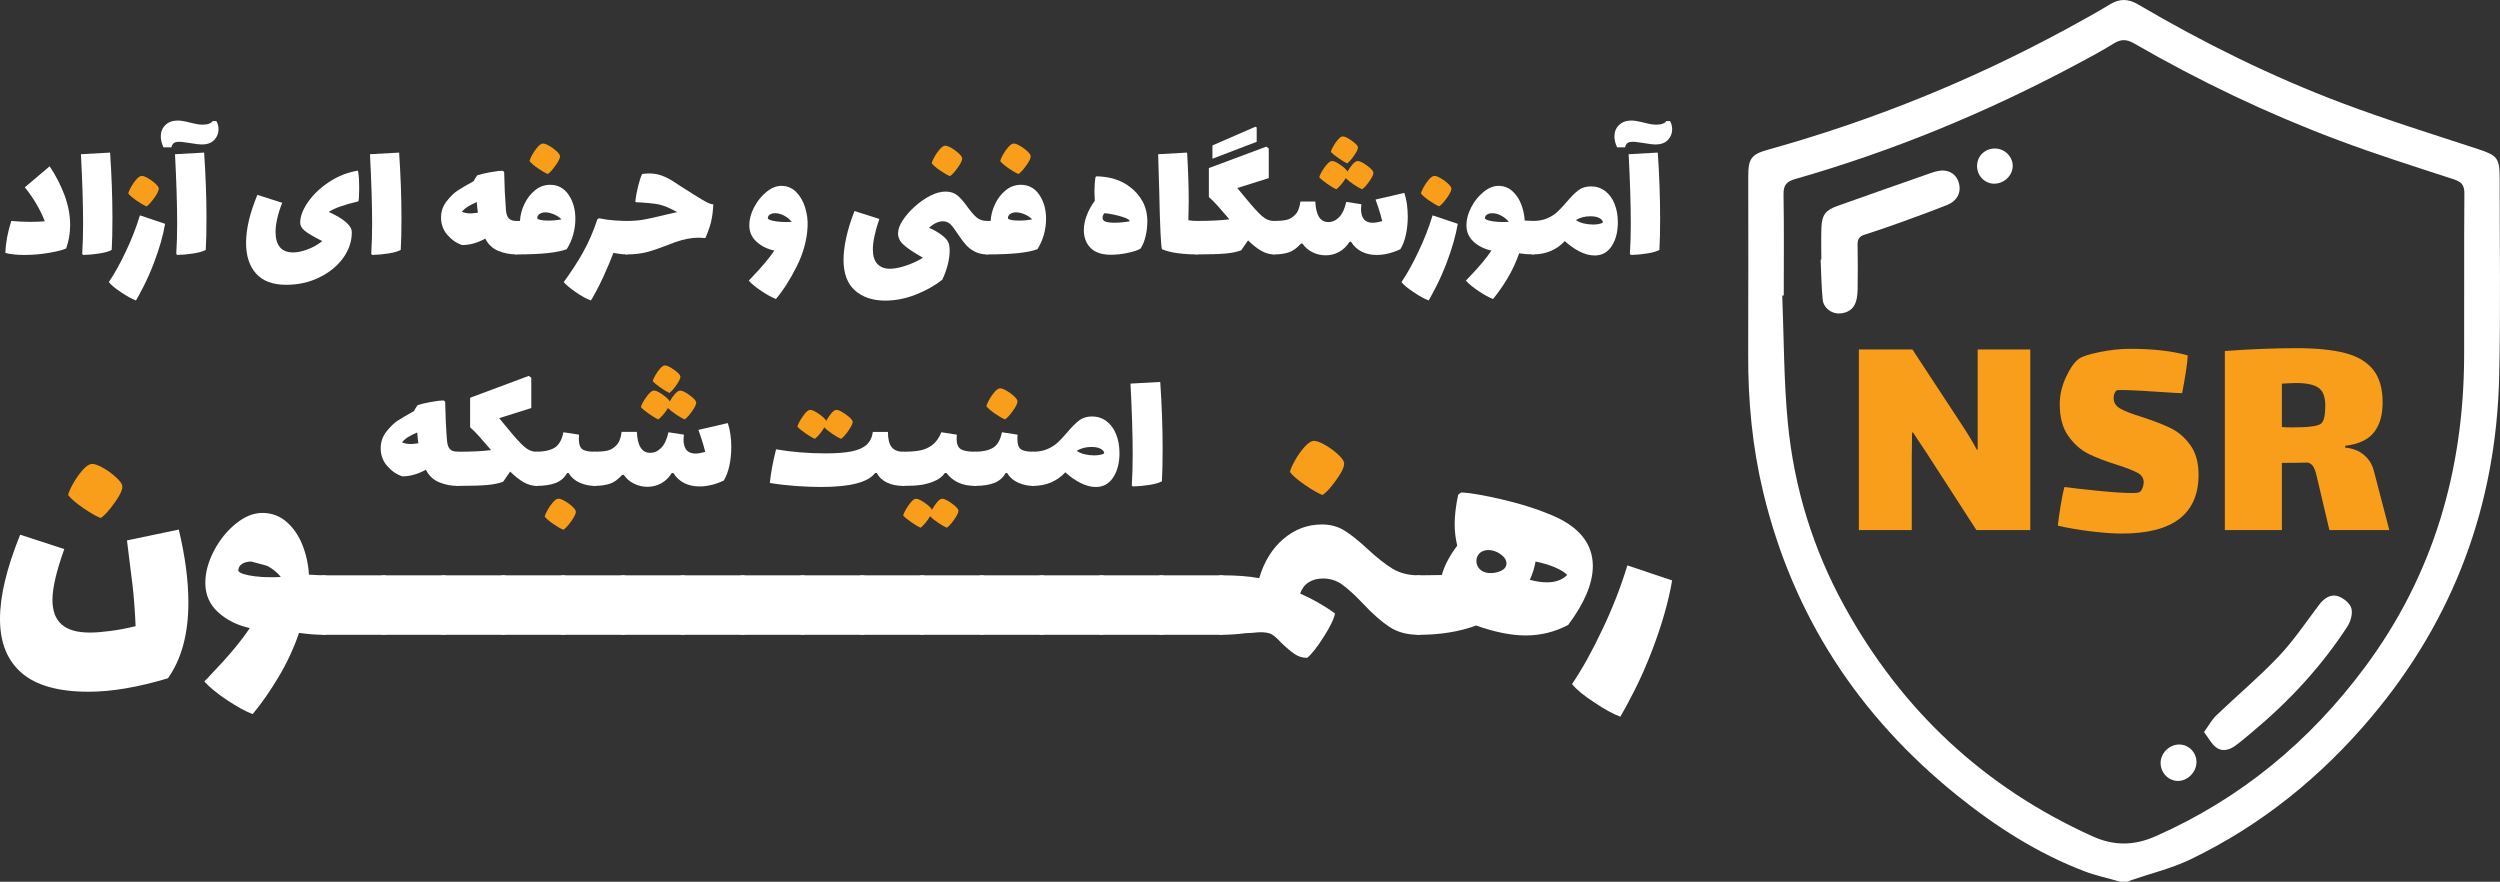 <svg xmlns="http://www.w3.org/2000/svg" id="Layer_2" data-name="Layer 2" viewBox="0 0 1835.78 647.48"><rect x="0" y="0" width="1835.78" height="647.48" fill="#333333" stroke="none"/><defs><style>      .cls-1 {        fill: #f89e1b;      }      .cls-1, .cls-2 {        stroke-width: 0px;      }      .cls-2 {        fill: #fff;      }    </style></defs><g id="Layer_1-2" data-name="Layer 1"><g id="logo-academy-white-yellow-fa-rectangle"><g id="logo"><g id="shape"><path class="cls-2" d="m1557.11,647.48c-8.88-2.54-18-4.45-26.59-7.74-34.41-13.18-65.07-32.82-93.62-55.85-72.19-58.23-120.4-131.89-142.13-222.35-7.96-33.15-11.21-66.87-11.05-100.97.19-43.69.04-87.37.05-131.06,0-13.09,2.18-16.17,14.83-19.69,76.48-21.3,149.6-50.88,219.33-88.82,10.56-5.75,21.12-11.52,31.38-17.77,7.12-4.34,13.44-4.25,20.64-.02,48.09,28.25,97.99,52.96,150.18,72.61,32.71,12.31,66.15,22.71,99.38,33.61,14.15,4.64,16.04,6.51,16.02,21.36-.05,48.75.8,97.52-.37,146.25-2.24,93.69-33.1,177.13-93.5,249.08-37.07,44.16-81.15,79.9-133.24,104.96-13.71,6.6-28.85,10.21-43.33,15.2-.99.34-1.94.8-2.91,1.21h-5.07Zm-247.29-430.52c-.37.02-.73.03-1.1.05,1.26,31.19,1.12,62.52,4.11,93.54,4.58,47.47,18.45,92.59,41.5,134.5,42.04,76.44,102.55,133.09,182.29,169.09,15.74,7.11,30.47,6.9,46.2-.04,62.53-27.6,113.34-69.73,153.84-124.29,50.18-67.59,72.47-144.4,72.78-228.03.15-39.9-.13-79.79.18-119.69.05-6.31-2.24-8.6-7.93-10.46-28.45-9.28-57.01-18.31-85.02-28.82-51.82-19.44-101.67-43.28-149.62-70.94-5.51-3.18-9.65-3.2-14.98.12-9.13,5.67-18.66,10.71-28.15,15.77-65.72,35.03-134.22,63.27-205.84,83.76-6.43,1.84-8.54,4.62-8.42,11.36.44,24.69.17,49.39.17,74.09Z"></path><path class="cls-2" d="m1337.43,190.59c0-7.8-.23-15.61.06-23.4.36-9.59,3.08-12.9,12.22-16.13,22.63-7.99,45.24-16.06,67.92-23.93,3.3-1.15,7.03-2.26,10.37-1.84,5.96.74,9.79,4.72,10.81,10.8,1.03,6.12-2.21,11.71-8.9,14.37-11.35,4.52-22.83,8.71-34.31,12.86-8.71,3.15-17.48,6.16-26.31,8.97-3.78,1.2-5.34,3.15-5.25,7.26.25,10.96.16,21.93.03,32.89-.03,2.91-.33,5.93-1.13,8.71-1.75,6.03-6.39,8.79-12.34,9.05-5.69.25-11.53-4.16-12.14-9.98-1.02-9.82-1.08-19.74-1.55-29.62.17,0,.35-.01.52-.02Z"></path><path class="cls-2" d="m1618.45,537.56c3.47-4.8,5.68-9.05,8.96-12.19,15.2-14.55,31.4-28.12,45.86-43.36,10.96-11.55,19.91-25.01,29.57-37.76,3.78-4.98,8.63-8.44,14.53-6.26,3.82,1.41,8.4,5.25,9.32,8.85,1.02,3.97-.65,9.64-3.05,13.33-19.23,29.52-42.99,55.06-70.05,77.56-4.05,3.37-8.02,6.86-12.29,9.93-4.37,3.14-9.63,4.55-14.11,1.08-3.32-2.57-5.4-6.75-8.75-11.17Z"></path><path class="cls-2" d="m1612.9,559.72c-.03,7.26-6.57,13.82-13.68,13.73-6.95-.09-12.62-5.96-12.66-13.1-.05-7.29,6.34-13.67,13.67-13.65,7.03.02,12.71,5.85,12.68,13.02Z"></path><path class="cls-2" d="m1465.02,109.05c7.11.09,13.03,6,12.94,12.91-.09,7.06-6.49,13.06-13.79,12.92-7.04-.14-12.59-6.12-12.39-13.35.2-7.15,5.95-12.57,13.24-12.48Z"></path></g><g id="title"><path class="cls-1" d="m1403.83,335.71v53.53h-38.84v-132.64h39.31l35.14,53.53c5.28,7.92,9.3,14.59,12.11,20.01h.68v-73.53h38.63v132.64h-39.55l-36.08-55.85-10.47-15.81h-.7l-.23,18.14Z"></path><path class="cls-1" d="m1557.06,300.13c3.33,1.85,8.58,3.88,15.72,6.05,8.52,2.79,15.54,5.5,21.06,8.15,5.5,2.63,10.32,6.75,14.41,12.32,4.11,5.58,6.18,12.87,6.18,21.88,0,28.84-18.78,43.27-56.32,43.27-6.2,0-13.77-.55-22.7-1.62-8.91-1.09-17.02-2.48-24.32-4.19.31-3.26.98-8.03,1.99-14.31,1.01-6.28,1.97-10.98,2.91-14.08,5.42.78,13.61,1.72,24.55,2.79,10.94,1.09,19.19,1.64,24.78,1.64,3.26,0,5.19-.23,5.81-.7.94-.62,1.68-1.66,2.2-3.14.55-1.48.82-2.75.82-3.84,0-3.1-1.46-5.46-4.41-7.1-2.96-1.62-8-3.61-15.13-5.93-8.54-2.63-15.6-5.36-21.18-8.15-5.58-2.79-10.47-7.14-14.66-13.03-4.19-5.89-6.28-13.65-6.28-23.26,0-6.83,1.54-13.53,4.66-20.14,3.1-6.59,6.28-11.04,9.54-13.38,2.48-1.7,7.61-3.33,15.37-4.88,7.74-1.56,15.03-2.34,21.86-2.34,17.37,0,31.57,1.64,42.59,4.89-.16,3.1-.66,7.37-1.52,12.79-.84,5.44-1.74,10.39-2.67,14.9l-5.34-.23c-20.18-1.4-33.05-2.09-38.63-2.09-2.34,0-3.65.08-3.96.23-.62.31-1.17.99-1.64,2.09-.45,1.09-.68,2.32-.68,3.72,0,3.26,1.66,5.81,4.99,7.68Z"></path><path class="cls-1" d="m1754.5,389.24h-43.99l-7.9-33.5c-.31-1.25-.82-3.37-1.52-6.4-.7-3.04-1.5-5.28-2.44-6.77-.94-1.46-2.26-2.44-3.96-2.91-4.35.16-10.71.23-19.07.23v49.34h-41.89v-131.47c18.76-1.4,36.29-2.09,52.57-2.09,14.74,0,26.7,1.19,35.84,3.61,9.15,2.4,16.01,6.51,20.59,12.32,4.58,5.81,6.86,13.77,6.86,23.85,0,9.46-2.16,16.87-6.51,22.23-4.35,5.34-11.33,8.56-20.94,9.65v1.38c5.42.47,9.96,2.22,13.61,5.25,3.65,3.02,6.08,6.86,7.33,11.52l11.41,43.74Zm-70.75-75.39c11.95,0,18.93-1.01,20.94-3.02,1.87-1.87,2.79-6.2,2.79-13.05,0-6.36-1.66-10.71-4.99-13.03-3.33-2.32-8.81-3.49-16.4-3.49-1.72,0-5.21.16-10.47.47v31.88c1.38.16,4.1.23,8.13.23Z"></path></g></g><g><g><g id="dottitle"><path class="cls-1" d="m61.06,373.02c-5.33-3.68-9-6.86-11.04-9.52.47-2.03,1.68-4.82,3.64-8.33,1.96-3.53,4.19-6.73,6.7-9.63,2.5-2.9,4.7-4.5,6.57-4.81,1.72-.32,4.35.47,7.87,2.34,3.53,1.87,6.81,4.19,9.87,6.93,3.05,2.73,4.73,4.89,5.05,6.46.62,2.35-1.13,6.46-5.28,12.32-4.15,5.87-7.63,9.75-10.45,11.63-3.29-1.25-7.6-3.72-12.92-7.39Z"></path><path class="cls-1" d="m958.25,356.1c-5.33-3.67-9.01-6.84-11.04-9.51.48-2.03,1.68-4.82,3.64-8.34,1.96-3.52,4.19-6.73,6.69-9.62,2.51-2.89,4.7-4.5,6.59-4.82,1.72-.32,4.34.47,7.87,2.35,3.52,1.88,6.81,4.19,9.86,6.92,3.06,2.75,4.73,4.89,5.05,6.46.62,2.35-1.13,6.46-5.28,12.33-4.15,5.88-7.63,9.75-10.45,11.63-3.29-1.25-7.59-3.72-12.92-7.4Z"></path></g><g id="title-2" data-name="title"><path class="cls-2" d="m138.33,442.41c0,23.02-5.01,41.58-15.03,55.67-21.93,6.57-41.34,9.87-58.25,9.87-22.08,0-38.44-4.58-49.08-13.74-10.65-9.17-15.97-22.36-15.97-39.58s4.93-37.42,14.8-62l32.41,10.57c-5.79,16.14-8.69,28.58-8.69,37.34,0,7.99,2.23,13.98,6.69,17.97,4.46,3.99,11.39,5.99,20.78,5.99,4.07,0,9.12-.39,15.15-1.18,6.02-.78,12.17-1.96,18.44-3.53-.47-11.12-1.22-21.06-2.23-29.83-1.02-8.77-2.39-19.81-4.11-33.12l38.05-7.98c4.7,19.72,7.05,37.58,7.05,53.54Z"></path><path class="cls-2" d="m242.97,427.86c.86,3.61,1.29,9.08,1.29,16.44s-.47,13.03-1.41,16.56c-.94,3.52-2.58,5.28-4.93,5.28-5.79,0-11.9-.48-18.32-1.41-3.92,11.42-9.01,22.34-15.27,32.76-6.26,10.42-12.53,19.38-18.79,26.89-5.01-1.87-11.23-5.27-18.68-10.21-7.43-4.93-13.03-9.52-16.79-13.74.47-.64,1.06-1.26,1.76-1.88.7-.62,1.37-1.33,2-2.12,13.16-13.62,23.02-25.36,29.59-35.23-9.23-2.03-16.98-5.91-23.25-11.63-6.26-5.71-9.4-12.87-9.4-21.48,0-7.68,2.12-15.54,6.34-23.61,4.23-8.07,9.59-14.72,16.09-19.97,6.49-5.24,12.95-7.86,19.38-7.86,6.88,0,12.83,2.18,17.85,6.56,5.01,4.38,8.88,10.03,11.63,16.92,2.73,6.88,4.34,14.17,4.81,21.83,5.02.32,8.7.48,11.04.48,2.51,0,4.18,1.8,5.05,5.4Zm-58.36-15.5c-2.82,0-5.14.58-6.93,1.77-1.8,1.16-2.7,2.86-2.7,5.04.94,1.74,4.93,3.06,11.99,4,3.75.47,7.67.7,11.73.7,3.45,0,5.95-.07,7.52-.23-2.67-3.28-5.99-5.99-9.97-8.11"></path><path class="cls-2" d="m286.88,427.86c.87,3.61,1.29,9.08,1.29,16.44s-.47,13.03-1.41,16.56c-.94,3.52-2.58,5.28-4.93,5.28h-43.92c-2.35,0-3.99-1.77-4.93-5.28-.94-3.53-1.41-9.04-1.41-16.56s.43-12.83,1.29-16.44c.87-3.6,2.54-5.4,5.05-5.4h43.92c2.51,0,4.18,1.8,5.05,5.4Z"></path><path class="cls-2" d="m330.8,427.86c.87,3.61,1.29,9.08,1.29,16.44s-.47,13.03-1.4,16.56c-.94,3.52-2.58,5.28-4.93,5.28h-43.92c-2.35,0-4-1.77-4.93-5.28-.94-3.53-1.42-9.04-1.42-16.56s.44-12.83,1.29-16.44c.87-3.6,2.55-5.4,5.06-5.4h43.92c2.5,0,4.18,1.8,5.04,5.4Z"></path><path class="cls-2" d="m374.72,427.86c.87,3.61,1.29,9.08,1.29,16.44s-.47,13.03-1.4,16.56c-.94,3.52-2.58,5.28-4.93,5.28h-43.92c-2.35,0-4-1.77-4.93-5.28-.94-3.53-1.42-9.04-1.42-16.56s.44-12.83,1.29-16.44c.87-3.6,2.55-5.4,5.06-5.4h43.92c2.5,0,4.18,1.8,5.04,5.4Z"></path><path class="cls-2" d="m418.65,427.86c.86,3.61,1.29,9.08,1.29,16.44s-.47,13.03-1.41,16.56c-.93,3.52-2.58,5.28-4.93,5.28h-43.92c-2.35,0-3.99-1.77-4.93-5.28-.93-3.53-1.41-9.04-1.41-16.56s.43-12.83,1.29-16.44c.86-3.6,2.55-5.4,5.05-5.4h43.92c2.5,0,4.19,1.8,5.05,5.4Z"></path><path class="cls-2" d="m462.56,427.86c.86,3.61,1.29,9.08,1.29,16.44s-.47,13.03-1.41,16.56c-.93,3.52-2.58,5.28-4.93,5.28h-43.92c-2.35,0-3.99-1.77-4.93-5.28-.93-3.53-1.41-9.04-1.41-16.56s.43-12.83,1.29-16.44c.86-3.6,2.55-5.4,5.05-5.4h43.92c2.5,0,4.19,1.8,5.05,5.4Z"></path><path class="cls-2" d="m506.48,427.86c.86,3.61,1.29,9.08,1.29,16.44s-.47,13.03-1.41,16.56c-.93,3.52-2.58,5.28-4.93,5.28h-43.92c-2.35,0-3.99-1.77-4.93-5.28-.93-3.53-1.41-9.04-1.41-16.56s.43-12.83,1.29-16.44c.86-3.6,2.55-5.4,5.05-5.4h43.92c2.5,0,4.19,1.8,5.05,5.4Z"></path><path class="cls-2" d="m550.41,427.86c.85,3.61,1.29,9.08,1.29,16.44s-.47,13.03-1.42,16.56c-.93,3.52-2.58,5.28-4.93,5.28h-43.92c-2.35,0-3.98-1.77-4.93-5.28-.93-3.53-1.4-9.04-1.4-16.56s.42-12.83,1.29-16.44c.86-3.6,2.54-5.4,5.04-5.4h43.92c2.52,0,4.19,1.8,5.06,5.4Z"></path><path class="cls-2" d="m594.33,427.86c.86,3.61,1.29,9.08,1.29,16.44s-.47,13.03-1.41,16.56c-.94,3.52-2.58,5.28-4.93,5.28h-43.92c-2.35,0-3.99-1.77-4.93-5.28-.94-3.53-1.41-9.04-1.41-16.56s.43-12.83,1.29-16.44c.87-3.6,2.55-5.4,5.05-5.4h43.92c2.51,0,4.19,1.8,5.05,5.4Z"></path><path class="cls-2" d="m638.25,427.86c.86,3.61,1.29,9.08,1.29,16.44s-.47,13.03-1.41,16.56c-.94,3.52-2.58,5.28-4.93,5.28h-43.92c-2.35,0-3.99-1.77-4.93-5.28-.94-3.53-1.41-9.04-1.41-16.56s.43-12.83,1.29-16.44c.87-3.6,2.55-5.4,5.05-5.4h43.92c2.51,0,4.19,1.8,5.05,5.4Z"></path><path class="cls-2" d="m682.16,427.86c.86,3.61,1.29,9.08,1.29,16.44s-.47,13.03-1.41,16.56c-.94,3.52-2.58,5.28-4.93,5.28h-43.92c-2.35,0-3.99-1.77-4.93-5.28-.94-3.53-1.41-9.04-1.41-16.56s.43-12.83,1.29-16.44c.87-3.6,2.55-5.4,5.05-5.4h43.92c2.51,0,4.19,1.8,5.05,5.4Z"></path><path class="cls-2" d="m726.08,427.86c.86,3.61,1.29,9.08,1.29,16.44s-.47,13.03-1.41,16.56c-.94,3.52-2.58,5.28-4.93,5.28h-43.92c-2.35,0-3.99-1.77-4.93-5.28-.94-3.53-1.41-9.04-1.41-16.56s.43-12.83,1.29-16.44c.87-3.6,2.55-5.4,5.05-5.4h43.92c2.51,0,4.19,1.8,5.05,5.4Z"></path><path class="cls-2" d="m770,427.86c.86,3.61,1.29,9.08,1.29,16.44s-.47,13.03-1.41,16.56c-.94,3.52-2.58,5.28-4.93,5.28h-43.92c-2.35,0-3.99-1.77-4.93-5.28-.94-3.53-1.41-9.04-1.41-16.56s.43-12.83,1.29-16.44c.87-3.6,2.55-5.4,5.05-5.4h43.92c2.51,0,4.19,1.8,5.05,5.4Z"></path><path class="cls-2" d="m813.93,427.86c.86,3.61,1.29,9.08,1.29,16.44s-.47,13.03-1.41,16.56c-.94,3.52-2.58,5.28-4.93,5.28h-43.92c-2.35,0-3.99-1.77-4.93-5.28-.94-3.53-1.41-9.04-1.41-16.56s.43-12.83,1.29-16.44c.87-3.6,2.55-5.4,5.05-5.4h43.92c2.51,0,4.19,1.8,5.05,5.4Z"></path><path class="cls-2" d="m857.84,427.86c.86,3.61,1.29,9.08,1.29,16.44s-.47,13.03-1.41,16.56c-.94,3.52-2.58,5.28-4.93,5.28h-43.92c-2.35,0-3.99-1.77-4.93-5.28-.94-3.53-1.41-9.04-1.41-16.56s.43-12.83,1.29-16.44c.87-3.6,2.55-5.4,5.05-5.4h43.92c2.51,0,4.19,1.8,5.05,5.4Z"></path><path class="cls-2" d="m901.76,427.86c.86,3.61,1.29,9.08,1.29,16.44s-.47,13.03-1.41,16.56c-.94,3.52-2.58,5.28-4.93,5.28h-43.92c-2.35,0-3.99-1.77-4.93-5.28-.94-3.53-1.41-9.04-1.41-16.56s.43-12.83,1.29-16.44c.87-3.6,2.55-5.4,5.05-5.4h43.92c2.51,0,4.19,1.8,5.05,5.4Z"></path><path class="cls-2" d="m1046.67,427.86c.86,3.61,1.29,9.08,1.29,16.44s-.48,13.03-1.41,16.56c-.94,3.52-2.58,5.28-4.93,5.28-8.46,0-15.66-2-21.61-5.98-5.95-4-12.37-9.68-19.26-17.04-5.95-6.26-11-10.87-15.15-13.86-4.15-2.96-8.81-4.46-13.98-4.46-4.22,0-7.78.94-10.68,2.82-2.9,1.87-4.98,4.63-6.23,8.23,8.93,3.91,17.46,8.77,25.6,14.55-.62,3.77-3.37,9.49-8.22,17.15-4.86,7.67-8.93,12.83-12.22,15.5-3.44,0-6.53-.93-9.27-2.82-2.74-1.88-5.99-4.62-9.75-8.22-3.76-4.08-6.57-6.35-8.45-6.82-1.73-.61-3.99-.93-6.81-.93-1.1,0-3.22.15-6.34.47l-4.7.23c-5.79.78-11.74,1.18-17.85,1.18-2.35,0-3.99-1.77-4.93-5.28-.94-3.53-1.41-9.04-1.41-16.56s.43-12.83,1.29-16.44c.87-3.6,2.55-5.4,5.05-5.4,11.42,0,20.74.71,27.95,2.11,3.6-12.21,9.55-21.83,17.85-28.88,8.29-7.05,17.69-10.57,28.18-10.57,6.26,0,11.77,1.48,16.56,4.47,4.76,2.96,10.37,7.43,16.79,13.38,6.88,6.42,13.03,11.27,18.43,14.56,5.4,3.29,11.78,4.93,19.14,4.93,2.5,0,4.18,1.8,5.05,5.4Z"></path><path class="cls-2" d="m1169.63,415.65c0,12.68-6.03,27.08-18.08,43.22-9.72,5.17-20.13,7.75-31.24,7.75-10.49,0-22.63-2.44-36.4-7.28-12.37,4.54-26.46,6.81-42.28,6.81-2.35,0-3.99-1.77-4.93-5.28-.94-3.53-1.41-9.04-1.41-16.56s.43-12.83,1.29-16.44c.87-3.6,2.55-5.4,5.05-5.4l17.14-.23c1.73-6.57,5.48-13.77,11.28-21.61-1.25-5.32-1.87-10.57-1.87-15.73,0-6.27.86-13.47,2.58-21.61l2.11-1.64c5.95.15,15.74,1.8,29.36,4.93,13.63,3.13,25.68,6.88,36.17,11.27,20.83,8.46,31.24,21.07,31.24,37.82Zm-66.94,3.28c2.34-1.25,3.52-2.96,3.52-5.17,0-2.5-1.45-4.76-4.34-6.81-2.9-2.03-5.91-3.06-9.04-3.06-1.26,0-2.51.23-3.76.71-1.57.62-2.78,1.61-3.64,2.93-.86,1.33-1.29,2.78-1.29,4.34,0,2.04.62,3.85,1.88,5.41,1.25,1.57,3.12,2.66,5.63,3.29.62.15,1.64.23,3.05.23,2.98,0,5.64-.62,7.99-1.88Zm48.14,3.29c-1.73-1.87-4.66-3.72-8.81-5.52-4.15-1.8-8.97-3.26-14.44-4.35-.78,4.54-2.19,9.01-4.22,13.39,4.38,1.25,8.61,1.87,12.68,1.87,6.26,0,11.19-1.8,14.79-5.4Z"></path><path class="cls-2" d="m1170.56,515.7c-7.51-4.86-12.92-9.32-16.2-13.39,7.52-11.12,14.88-24.34,22.08-39.69,7.52-15.65,13.7-31.47,18.55-47.43l32.89,11.03c-2.67,15.5-7.52,32.49-14.56,50.97-4.39,11.42-8.89,21.64-13.51,30.64-4.62,9-7.95,15.16-9.98,18.44-5.47-2.03-11.9-5.57-19.26-10.57Z"></path></g></g><g><path class="cls-2" d="m47.35,143.22c2.77,7.4,4.16,14.79,4.16,22.19,0,5.81-.97,11.49-2.91,17.04-2.55,1.15-6.8,2.22-12.75,3.24-5.94,1.01-11.87,1.52-17.76,1.52-5.55,0-10.26-.48-14.13-1.45.26-7.66,1.72-15.5,4.36-23.51,4.84.44,9.42.66,13.74.66,3.78,0,7.4-.13,10.83-.4-3.35-8.72-8.23-17.04-14.66-24.96l18.23-15.45c4.49,6.69,8.12,13.74,10.9,21.13Z"></path><path class="cls-2" d="m60.36,186.54c.44-7.04.66-14.35.66-21.92,0-14.17-.53-31.3-1.58-51.38l21.4-1.19c1.14,16.91,1.72,32.93,1.72,48.08,0,9.6-.18,17.39-.53,23.38-1.85,1.06-4.8,1.92-8.85,2.58-4.05.66-8.06,1.03-12.02,1.12l-.79-.66Z"></path><path class="cls-2" d="m89.02,214.67c-4.23-2.73-7.26-5.24-9.11-7.53,4.23-6.25,8.36-13.69,12.41-22.32,4.23-8.8,7.7-17.7,10.43-26.68l18.49,6.21c-1.5,8.72-4.23,18.27-8.19,28.66-2.47,6.43-5,12.17-7.59,17.24-2.6,5.06-4.47,8.52-5.61,10.37-3.08-1.15-6.69-3.13-10.83-5.94Z"></path><path class="cls-1" d="m100.38,147.38c-2.99-2.07-5.06-3.85-6.21-5.35.26-1.14.95-2.71,2.05-4.69,1.1-1.98,2.35-3.78,3.76-5.42,1.41-1.63,2.64-2.53,3.7-2.71.97-.18,2.44.26,4.42,1.32s3.83,2.36,5.55,3.9c1.72,1.54,2.66,2.75,2.84,3.63.35,1.32-.64,3.63-2.97,6.93-2.33,3.3-4.29,5.48-5.88,6.54-1.85-.7-4.27-2.09-7.26-4.16Z"></path><path class="cls-2" d="m160.47,94.88c0,3.08-1.06,5.72-3.17,7.92-2.11,2.2-5.15,3.3-9.11,3.3-1.76,0-4.67-.35-8.72-1.06-.79-.09-2.03-.26-3.7-.53-1.67-.26-3.04-.4-4.09-.4-2.03,0-3.43.38-4.23,1.12-.79.75-1.32,1.74-1.59,2.97h-5.81c-1.32-2.82-1.98-5.5-1.98-8.06,0-3.34,1.12-6.12,3.37-8.32,2.25-2.2,5.3-3.3,9.18-3.3,2.11,0,5.19.53,9.25,1.58.44.09,1.58.35,3.43.79,1.85.44,3.65.66,5.42.66,1.94,0,3.54-.24,4.82-.73,1.28-.48,2.13-1.12,2.58-1.92h2.77c1.06,1.85,1.58,3.83,1.58,5.94Zm-31.04,91.66c.44-7.04.66-14.35.66-21.92,0-14.17-.53-31.3-1.58-51.38l21.39-1.19c1.14,16.91,1.72,32.93,1.72,48.08,0,9.6-.18,17.39-.53,23.38-1.85,1.06-4.8,1.92-8.85,2.58-4.05.66-8.06,1.03-12.02,1.12l-.79-.66Z"></path><path class="cls-2" d="m263.75,138.47c0,4.4-.18,7.53-.53,9.38-10.57,2.47-17.83,5.06-21.79,7.79,11.27,5.11,16.91,10.08,16.91,14.92,0,6.78-2.16,13.12-6.47,19.02-4.31,5.9-10.15,10.63-17.5,14.2-7.35,3.57-15.39,5.35-24.1,5.35-9.95,0-17.37-2.75-22.25-8.25-4.89-5.5-7.33-13.01-7.33-22.52,0-10.21,2.77-21.97,8.32-35.26l18.23,5.81c-3.26,8.28-4.89,15.45-4.89,21.53,0,4.75,1.06,8.43,3.17,11.03,2.11,2.6,5.37,3.9,9.77,3.9,2.91,0,6.32-.7,10.24-2.11,3.92-1.41,7.64-3.48,11.16-6.21-6.52-3.26-10.85-5.81-13.01-7.66-2.16-1.85-3.24-3.79-3.24-5.81,0-4.58,1.89-9.62,5.68-15.12,3.79-5.5,8.92-10.41,15.39-14.73,6.47-4.31,13.58-7.13,21.33-8.45.62,2.47.92,6.87.92,13.21Z"></path><path class="cls-2" d="m272.6,186.54c.44-7.04.66-14.35.66-21.92,0-14.17-.53-31.3-1.58-51.38l21.4-1.19c1.14,16.91,1.72,32.93,1.72,48.08,0,9.6-.18,17.39-.53,23.38-1.85,1.06-4.8,1.92-8.85,2.58-4.05.66-8.06,1.03-12.02,1.12l-.79-.66Z"></path><path class="cls-2" d="m382.02,165.28c.48,2.03.73,5.11.73,9.25s-.26,7.33-.79,9.31-1.45,2.97-2.77,2.97c-4.75,0-9.22-.88-13.4-2.64-4.18-1.76-7.33-4.75-9.44-8.98-5.72,3.17-11.36,4.75-16.91,4.75-3.96-1.23-7.55-3.65-10.76-7.26-3.21-3.61-4.82-7.92-4.82-12.94,0-4.49,1.39-8.5,4.16-12.02,2.77-3.52,5.48-6.14,8.12-7.86,2.64-1.72,6.51-3.98,11.62-6.8.35-.62.79-1.39,1.32-2.31.53-.92,1.01-1.61,1.45-2.05,2.11-.7,5.17-1.43,9.18-2.18,4.01-.75,7.15-1.12,9.44-1.12l1.06.92c.18,9.77.62,19.11,1.32,28,.26,2.91.99,4.95,2.18,6.14,1.19,1.19,3.02,1.78,5.48,1.78,1.41,0,2.36,1.01,2.84,3.04Zm-36.39-8.58c.88,0,2.64-.18,5.28-.53-.35-2.46-.62-5.06-.79-7.79-2.47,1.06-4.58,2.11-6.34,3.17-1.76,1.06-3.3,2.38-4.62,3.96,1.85.79,4.01,1.19,6.47,1.19Z"></path><path class="cls-1" d="m395.03,123.61c-2.99-2.07-5.06-3.85-6.21-5.35.26-1.14.95-2.71,2.05-4.69,1.1-1.98,2.35-3.79,3.76-5.42,1.41-1.63,2.64-2.53,3.7-2.71.97-.17,2.44.26,4.42,1.32s3.83,2.36,5.55,3.9c1.72,1.54,2.66,2.75,2.84,3.63.35,1.32-.64,3.63-2.97,6.93-2.33,3.3-4.29,5.48-5.88,6.54-1.85-.7-4.27-2.09-7.26-4.16Z"></path><path class="cls-2" d="m417.49,142.96c-3.35-4.84-7.84-7.26-13.47-7.26-4.14,0-7.86,1.34-11.16,4.03-3.3,2.69-5.92,6.1-7.86,10.24-1.94,4.14-2.99,8.23-3.17,12.28h-2.64c-1.41,0-2.35,1.01-2.84,3.04-.48,2.03-.73,5.11-.73,9.25s.26,7.33.79,9.31,1.45,2.97,2.77,2.97c8.98,0,16.49-.31,22.52-.92,6.03-.61,10.85-1.58,14.46-2.91,2.11-3.35,3.7-6.93,4.75-10.76s1.58-7.68,1.58-11.56c0-6.96-1.67-12.85-5.02-17.7Zm-14.53,19.02c-4.84,0-7.66-.53-8.45-1.58-.09-1.32.46-2.4,1.65-3.24,1.19-.84,2.66-1.25,4.42-1.25,2.03.09,4.12.59,6.27,1.52,2.16.92,3.98,2.14,5.48,3.63-3.26.62-6.38.92-9.38.92Z"></path><path class="cls-2" d="m462.99,165.28c.48,2.03.73,5.11.73,9.25s-.26,7.33-.79,9.31c-.53,1.98-1.45,2.97-2.77,2.97-2.38,0-5.64-.35-9.77-1.06-1.67,4.58-4.05,10.26-7.13,17.04-2.03,4.4-3.98,8.34-5.88,11.82-1.89,3.48-3.06,5.48-3.5,6.01-3.26-1.15-7.13-3.3-11.62-6.47-3.7-2.55-6.47-4.89-8.32-7,5.28-7.22,9.91-14.31,13.87-21.26,4.4-7.83,8.01-16.11,10.83-24.83l1.19-.79c3.7.79,7.51,1.32,11.42,1.58,3.92.26,6.89.4,8.92.4,1.41,0,2.35,1.01,2.84,3.04Z"></path><path class="cls-2" d="m498.98,136.22c7.4,4.75,12.99,8.25,16.77,10.5,3.79,2.25,6.47,3.37,8.06,3.37-.26,5.02-.81,9.27-1.65,12.75-.84,3.48-2.22,7.46-4.16,11.95-2.29-.18-3.96-.26-5.02-.26-5.2,0-10.92,1.1-17.17,3.3-2.38.88-4.58,1.72-6.6,2.51-5.37,2.11-10.17,3.72-14.4,4.82-4.23,1.1-9.11,1.65-14.66,1.65-1.32,0-2.25-.99-2.77-2.97s-.79-5.08-.79-9.31.24-7.22.73-9.25c.48-2.02,1.43-3.04,2.84-3.04,4.75,0,8.83-.31,12.22-.92,3.39-.62,7.86-1.58,13.41-2.91l3.3-.79,8.19-1.85c-3.35-1.85-6.16-3.21-8.45-4.09-2.47-.97-5.11-1.65-7.92-2.05-2.82-.4-6.47-.73-10.96-.99l-2.91-.13-.53-.53c.35-3.34,1.04-7.07,2.05-11.16,1.01-4.09,2-7.11,2.97-9.05,1.85-.26,3.57-.4,5.15-.4,3.26,0,6.29.51,9.11,1.52,2.82,1.01,5.68,2.44,8.58,4.29l4.62,3.04Z"></path><path class="cls-2" d="m584.69,141.04c2.99,3.04,5.19,6.89,6.6,11.56,1.41,4.67,1.98,9.29,1.72,13.87-.44,9.6-3.04,19.2-7.79,28.79-4.75,9.6-9.9,17.7-15.45,24.3-2.82-1.06-6.32-2.97-10.5-5.75-4.18-2.77-7.33-5.35-9.44-7.73.26-.35.59-.71.99-1.06.4-.35.77-.75,1.12-1.19,7.4-7.66,12.94-14.26,16.64-19.81-5.2-1.14-9.55-3.32-13.08-6.54-3.52-3.21-5.28-7.24-5.28-12.08,0-4.31,1.19-8.74,3.57-13.27,2.38-4.53,5.39-8.28,9.05-11.23,3.65-2.95,7.28-4.42,10.9-4.42,4.31,0,7.97,1.52,10.96,4.56Zm-7.53,21.99c1.94,0,3.35-.04,4.23-.13-1.5-1.85-3.37-3.37-5.61-4.56-2.24-1.19-4.42-1.78-6.54-1.78-1.58,0-2.88.33-3.9.99-1.01.66-1.52,1.61-1.52,2.84.53.97,2.77,1.72,6.74,2.25,2.11.26,4.31.4,6.6.4Z"></path><path class="cls-2" d="m727.66,165.28c.48,2.03.73,5.11.73,9.25s-.26,7.33-.79,9.31c-.53,1.98-1.45,2.97-2.77,2.97-3.43,0-6.45-.68-9.05-2.05-2.6-1.36-4.73-2.99-6.41-4.89-1.67-1.89-3.52-4.34-5.55-7.33-2.47-3.79-4.42-6.41-5.88-7.86-1.45-1.45-3.32-2.18-5.61-2.18-3.17,0-6.56,1.58-10.17,4.75,3.34,1.41,6.38,3.13,9.11,5.15,2.73,2.03,4.45,3.92,5.15,5.68.62,1.5.92,3.57.92,6.21,0,2.82-.44,6.08-1.32,9.77-.88,3.7-2.25,7.48-4.09,11.36-5.46,4.31-11.93,7.95-19.42,10.9-7.48,2.95-14.97,4.42-22.45,4.42-9.24,0-16.66-2.49-22.25-7.46-5.59-4.98-8.39-12.48-8.39-22.52,0-4.75.66-10.17,1.98-16.25,1.32-6.08,3.34-12.59,6.08-19.55l18.23,5.81c-3.17,9.25-4.75,16.77-4.75,22.58,0,4.58,1.1,8.06,3.3,10.43,2.2,2.38,5.28,3.57,9.25,3.57,3.17,0,7.04-.75,11.62-2.25,4.58-1.5,8.76-3.43,12.55-5.81-.62-.44-1.17-.79-1.65-1.06-.48-.26-.95-.53-1.39-.79-5.11-2.99-8.92-5.66-11.42-7.99-2.51-2.33-3.76-5.04-3.76-8.12,0-2.82,1.12-5.96,3.37-9.44,2.25-3.48,5.17-6.85,8.78-10.1,3.7-3.35,7.53-6.03,11.49-8.06,3.96-2.02,7.7-3.04,11.23-3.04s6.41.92,8.65,2.77c2.25,1.85,4.69,4.62,7.33,8.32,2.55,3.52,4.82,6.14,6.8,7.86,1.98,1.72,4.56,2.58,7.73,2.58,1.41,0,2.36,1.01,2.84,3.04Z"></path><path class="cls-1" d="m690.35,125.2c-2.99-2.07-5.06-3.85-6.21-5.35.26-1.14.95-2.71,2.05-4.69,1.1-1.98,2.35-3.79,3.76-5.42,1.41-1.63,2.64-2.53,3.7-2.71.97-.18,2.44.26,4.42,1.32,1.98,1.06,3.83,2.36,5.55,3.9,1.72,1.54,2.66,2.75,2.84,3.63.35,1.32-.64,3.63-2.97,6.93-2.33,3.3-4.29,5.48-5.88,6.54-1.85-.7-4.27-2.09-7.26-4.16Z"></path><path class="cls-1" d="m740.67,123.61c-2.99-2.07-5.06-3.85-6.21-5.35.26-1.14.94-2.71,2.05-4.69,1.1-1.98,2.35-3.79,3.76-5.42,1.41-1.63,2.64-2.53,3.7-2.71.97-.17,2.44.26,4.42,1.32,1.98,1.06,3.83,2.36,5.55,3.9,1.72,1.54,2.66,2.75,2.84,3.63.35,1.32-.64,3.63-2.97,6.93-2.33,3.3-4.29,5.48-5.88,6.54-1.85-.7-4.27-2.09-7.26-4.16Z"></path><path class="cls-2" d="m763.12,142.96c-3.35-4.84-7.84-7.26-13.47-7.26-4.14,0-7.86,1.34-11.16,4.03-3.3,2.69-5.92,6.1-7.86,10.24-1.94,4.14-2.99,8.23-3.17,12.28h-2.64c-1.41,0-2.35,1.01-2.84,3.04-.48,2.03-.73,5.11-.73,9.25s.26,7.33.79,9.31c.53,1.98,1.45,2.97,2.77,2.97,8.98,0,16.49-.31,22.52-.92,6.03-.61,10.85-1.58,14.46-2.91,2.11-3.35,3.7-6.93,4.76-10.76s1.58-7.68,1.58-11.56c0-6.96-1.67-12.85-5.02-17.7Zm-14.53,19.02c-4.84,0-7.66-.53-8.45-1.58-.09-1.32.46-2.4,1.65-3.24,1.19-.84,2.66-1.25,4.42-1.25,2.02.09,4.12.59,6.27,1.52,2.16.92,3.98,2.14,5.48,3.63-3.26.62-6.38.92-9.38.92Z"></path><path class="cls-2" d="m839,147.91c2.33,4.27,3.5,9.18,3.5,14.73,0,3.35-.4,6.83-1.19,10.43-.79,3.61-2.03,6.74-3.7,9.38-1.5,1.06-4.42,2.09-8.78,3.1-4.36,1.01-8.74,1.52-13.14,1.52-6.6,0-11.56-1.67-14.86-5.02-3.3-3.34-4.95-7.7-4.95-13.08,0-3.43.7-7.02,2.11-10.76,1.41-3.74,3.39-7.33,5.94-10.76-.18-2.82-.26-5.06-.26-6.74,0-3.87.26-7.44.79-10.7l.66-.53c9.86.18,18.01,2.73,24.43,7.66,3.96,2.91,7.11,6.49,9.44,10.76Zm-20.93,15.65c3.61,0,7.44-.35,11.49-1.06,0-.88-1.25-1.78-3.76-2.71-2.51-.92-5.33-1.69-8.45-2.31-3.13-.62-5.26-.92-6.41-.92-.88,1.15-1.32,2.25-1.32,3.3,0,1.94,1.5,3.08,4.49,3.43,1.58.18,2.91.26,3.96.26Z"></path><path class="cls-2" d="m881.53,165.28c.48,2.03.73,5.11.73,9.25s-.26,7.33-.79,9.31-1.45,2.97-2.77,2.97c-4.84,0-9.53-.31-14.07-.92-4.54-.61-8.34-1.58-11.42-2.91-.79-3.17-1.45-17.48-1.98-42.92l-.79-26.81,21.26-1.19c.79,13.12,1.19,25.18,1.19,36.19,0,3.35-.09,7.84-.26,13.47,2.2.35,4.23.53,6.08.53,1.41,0,2.35,1.01,2.84,3.04Z"></path><path class="cls-2" d="m938.19,165.28c.48,2.03.73,5.11.73,9.25s-.26,7.33-.79,9.31c-.53,1.98-1.45,2.97-2.77,2.97-3.08,0-6.19-.9-9.31-2.71-3.13-1.8-6.32-4.34-9.58-7.59l-5.02,7.26c-2.82,1.15-6.58,1.94-11.29,2.38-4.71.44-11.87.66-21.46.66-1.32,0-2.25-.99-2.77-2.97s-.79-5.08-.79-9.31.24-7.22.73-9.25c.48-2.02,1.43-3.04,2.84-3.04,10.04,0,18.05-.4,24.04-1.19-3.61-4.23-6.45-7.51-8.52-9.84-2.07-2.33-4.25-4.51-6.54-6.54v-21.26l42.13-15.72,1.85,1.32v21.79l-23.11,7.26,6.34,7.66c4.75,5.81,8.56,10.02,11.42,12.61,2.86,2.6,5.88,3.9,9.05,3.9,1.41,0,2.36,1.01,2.84,3.04Zm-15.39-61.15l-32.49,12.42v-9.77l31.57-13.74.92.53v10.57Z"></path><path class="cls-2" d="m1033.74,159.07c0,4.67-.46,9.11-1.39,13.34-.92,4.23-2.27,7.75-4.03,10.57-5.99,2.82-11.8,4.23-17.43,4.23-4.14,0-7.82-.81-11.03-2.44-3.22-1.63-5.79-4.03-7.73-7.2h-1.19c-1.94,3.17-4.42,5.61-7.46,7.33-3.04,1.72-6.4,2.58-10.1,2.58-3.43,0-6.67-.77-9.71-2.31-3.04-1.54-5.44-3.63-7.2-6.27h-1.19c-2.91,3.26-5.88,5.39-8.91,6.41-3.04,1.01-6.72,1.52-11.03,1.52-1.32,0-2.24-.99-2.77-2.97-.53-1.98-.79-5.08-.79-9.31s.24-7.22.73-9.25c.49-2.02,1.43-3.04,2.84-3.04,3.61,0,6.62-.24,9.05-.73,2.42-.48,4.64-1.76,6.67-3.83,2.03-2.07,3.3-5.3,3.83-9.71h10.96c.44,10.04,3.61,15.06,9.51,15.06,2.99,0,5.66-1.19,7.99-3.57,2.33-2.38,4.07-6.12,5.22-11.23l11.09,1.72c-.18,1.58-.26,2.73-.26,3.43,0,6.78,2.86,10.17,8.58,10.17,1.85,0,4.18-.4,7-1.19-.79-3.34-1.74-6.65-2.84-9.91-1.1-3.26-1.78-5.24-2.05-5.94l21.13-4.89c1.67,5.02,2.51,10.83,2.51,17.43Z"></path><path class="cls-1" d="m1005.61,133.05c-2.11,2.99-3.92,4.98-5.42,5.94-1.5-.62-3.52-1.78-6.08-3.5-2.55-1.72-4.54-3.28-5.94-4.69-.88,1.58-2.03,3.19-3.43,4.82-1.41,1.63-2.55,2.75-3.43,3.37-1.67-.7-3.9-2.02-6.67-3.96-2.77-1.94-4.73-3.57-5.88-4.89.44-1.76,1.69-4.12,3.76-7.07,2.07-2.95,3.81-4.56,5.22-4.82,1.23-.26,3.32.62,6.27,2.64,2.95,2.03,4.78,3.74,5.48,5.15,1.14-2.11,2.42-3.94,3.83-5.48,1.41-1.54,2.64-2.31,3.7-2.31,1.5,0,3.72,1.08,6.67,3.24,2.95,2.16,4.56,3.85,4.82,5.08.17,1.32-.79,3.48-2.91,6.47Z"></path><path class="cls-1" d="m982.89,116.15c-2.64-1.85-4.54-3.39-5.68-4.62.26-1.06.93-2.51,1.98-4.36,1.06-1.85,2.22-3.48,3.5-4.89,1.28-1.41,2.4-2.11,3.37-2.11,1.41,0,3.54,1.01,6.41,3.04,2.86,2.03,4.42,3.61,4.69,4.75.18,1.23-.75,3.3-2.77,6.21-2.03,2.91-3.74,4.84-5.15,5.81-1.58-.7-3.7-1.98-6.34-3.83Z"></path><path class="cls-2" d="m1038.23,214.67c-4.23-2.73-7.26-5.24-9.11-7.53,4.23-6.25,8.36-13.69,12.42-22.32,4.23-8.8,7.7-17.7,10.43-26.68l18.49,6.21c-1.5,8.72-4.23,18.27-8.19,28.66-2.47,6.43-5,12.17-7.59,17.24-2.6,5.06-4.47,8.52-5.61,10.37-3.08-1.15-6.69-3.13-10.83-5.94Z"></path><path class="cls-1" d="m1049.59,147.38c-2.99-2.07-5.06-3.85-6.21-5.35.26-1.14.94-2.71,2.05-4.69,1.1-1.98,2.35-3.78,3.76-5.42,1.41-1.63,2.64-2.53,3.7-2.71.97-.18,2.44.26,4.42,1.32,1.98,1.06,3.83,2.36,5.55,3.9,1.72,1.54,2.66,2.75,2.84,3.63.35,1.32-.64,3.63-2.97,6.93-2.33,3.3-4.29,5.48-5.88,6.54-1.85-.7-4.27-2.09-7.26-4.16Z"></path><path class="cls-2" d="m1128.64,165.28c.48,2.03.73,5.11.73,9.25s-.26,7.33-.79,9.31-1.45,2.97-2.77,2.97c-3.26,0-6.69-.26-10.3-.79-2.2,6.43-5.06,12.57-8.58,18.42-3.52,5.85-7.05,10.9-10.57,15.12-2.82-1.06-6.32-2.97-10.5-5.75-4.18-2.77-7.33-5.35-9.44-7.73.26-.35.59-.71.99-1.06.4-.35.77-.75,1.12-1.19,7.4-7.66,12.94-14.26,16.64-19.81-5.2-1.14-9.55-3.32-13.07-6.54-3.52-3.21-5.28-7.24-5.28-12.08,0-4.31,1.19-8.74,3.57-13.27,2.38-4.53,5.39-8.28,9.05-11.23,3.65-2.95,7.28-4.42,10.9-4.42,3.87,0,7.22,1.23,10.04,3.7,2.82,2.47,5,5.64,6.54,9.51,1.54,3.88,2.44,7.97,2.71,12.28,2.82.18,4.89.26,6.21.26,1.41,0,2.35,1.01,2.84,3.04Zm-31.5-2.64c2.11.26,4.31.4,6.6.4,1.94,0,3.34-.04,4.23-.13-1.5-1.85-3.37-3.37-5.61-4.56s-4.42-1.78-6.54-1.78c-1.58,0-2.88.33-3.9.99-1.01.66-1.52,1.61-1.52,2.84.53.97,2.77,1.72,6.74,2.25Z"></path><path class="cls-2" d="m1178.63,140.25c2.99,2.25,5.3,5.37,6.93,9.38,1.63,4.01,2.44,8.56,2.44,13.67,0,6.96-1.5,12.75-4.49,17.37-2.99,4.62-7.18,6.93-12.55,6.93-3.52,0-7.2-.97-11.03-2.91-3.83-1.94-7.46-4.49-10.9-7.66-2.91,3.17-6.32,5.59-10.24,7.26-3.92,1.67-8.25,2.51-13.01,2.51-1.32,0-2.25-.99-2.77-2.97s-.79-5.08-.79-9.31.24-7.22.73-9.25c.48-2.02,1.43-3.04,2.84-3.04,3.96,0,7.42-.64,10.37-1.92,2.95-1.28,5.41-2.84,7.4-4.69,1.98-1.85,4.29-4.31,6.93-7.4,3.17-3.79,6.01-6.62,8.52-8.52,2.51-1.89,5.61-2.84,9.31-2.84s7.31,1.12,10.3,3.37Zm-4.23,24.17c1.41-.31,2.29-.68,2.64-1.12-.09-1.23-.95-2.29-2.58-3.17-1.63-.88-3.85-1.32-6.67-1.32-3.96,0-7.48.92-10.57,2.77,1.58,1.14,3.52,1.98,5.81,2.51,2.29.53,4.58.79,6.87.79,1.58,0,3.08-.15,4.49-.46Z"></path><path class="cls-2" d="m1227.89,94.88c0,3.08-1.06,5.72-3.17,7.92-2.11,2.2-5.15,3.3-9.11,3.3-1.76,0-4.67-.35-8.72-1.06-.79-.09-2.03-.26-3.7-.53-1.67-.26-3.04-.4-4.09-.4-2.03,0-3.43.38-4.23,1.12-.79.75-1.32,1.74-1.59,2.97h-5.81c-1.32-2.82-1.98-5.5-1.98-8.06,0-3.34,1.12-6.12,3.37-8.32,2.25-2.2,5.3-3.3,9.18-3.3,2.11,0,5.19.53,9.25,1.58.44.09,1.58.35,3.43.79,1.85.44,3.65.66,5.42.66,1.94,0,3.54-.24,4.82-.73,1.28-.48,2.13-1.12,2.58-1.92h2.77c1.06,1.85,1.58,3.83,1.58,5.94Zm-31.04,91.66c.44-7.04.66-14.35.66-21.92,0-14.17-.53-31.3-1.58-51.38l21.4-1.19c1.14,16.91,1.72,32.93,1.72,48.08,0,9.6-.18,17.39-.53,23.38-1.85,1.06-4.8,1.92-8.85,2.58-4.05.66-8.06,1.03-12.02,1.12l-.79-.66Z"></path></g><g><path class="cls-2" d="m338.95,334.81c.49,2.07.74,5.21.74,9.44s-.27,7.48-.81,9.51c-.54,2.02-1.48,3.03-2.83,3.03-4.86,0-9.42-.9-13.69-2.7-4.27-1.8-7.48-4.85-9.64-9.17-5.84,3.24-11.6,4.86-17.26,4.86-4.05-1.26-7.71-3.73-10.99-7.42-3.28-3.69-4.92-8.09-4.92-13.22,0-4.58,1.42-8.67,4.25-12.27,2.83-3.59,5.6-6.27,8.29-8.02,2.7-1.75,6.65-4.07,11.87-6.95.36-.63.81-1.42,1.35-2.36.54-.94,1.03-1.64,1.48-2.09,2.16-.72,5.28-1.46,9.37-2.22,4.09-.76,7.3-1.15,9.64-1.15l1.08.94c.18,9.98.63,19.51,1.35,28.59.27,2.97,1.01,5.06,2.23,6.27s3.08,1.82,5.6,1.82c1.44,0,2.4,1.03,2.9,3.1Zm-37.15-8.76c.9,0,2.7-.18,5.39-.54-.36-2.52-.63-5.17-.81-7.96-2.52,1.08-4.67,2.16-6.47,3.24-1.8,1.08-3.37,2.43-4.72,4.05,1.89.81,4.09,1.21,6.61,1.21Z"></path><path class="cls-2" d="m396.8,334.81c.49,2.07.74,5.21.74,9.44s-.27,7.48-.81,9.51-1.48,3.03-2.83,3.03c-3.15,0-6.32-.92-9.51-2.76-3.19-1.84-6.45-4.43-9.78-7.75l-5.12,7.42c-2.88,1.17-6.72,1.98-11.53,2.43-4.81.45-12.12.67-21.91.67-1.35,0-2.29-1.01-2.83-3.03s-.81-5.19-.81-9.51.25-7.37.74-9.44c.5-2.07,1.46-3.1,2.9-3.1,10.25,0,18.43-.4,24.54-1.21-3.69-4.31-6.59-7.66-8.7-10.05-2.11-2.38-4.34-4.61-6.67-6.67v-21.71l43.02-16.05,1.89,1.35v22.25l-23.6,7.42,6.47,7.82c4.85,5.93,8.74,10.23,11.67,12.88,2.92,2.65,6,3.98,9.24,3.98,1.44,0,2.4,1.03,2.9,3.1Z"></path><path class="cls-2" d="m439.41,334.81c.49,2.07.74,5.21.74,9.44s-.27,7.48-.81,9.51c-.54,2.02-1.48,3.03-2.83,3.03-3.6,0-7.17-.76-10.72-2.29-3.55-1.53-6.32-3.91-8.29-7.15h-1.08c-1.98,3.51-4.81,5.96-8.5,7.35-3.69,1.39-8.36,2.09-14.02,2.09-1.35,0-2.29-1.01-2.83-3.03s-.81-5.19-.81-9.51.25-7.37.74-9.44c.5-2.07,1.46-3.1,2.9-3.1,5.48,0,9.87-.94,13.15-2.83,3.28-1.89,5.5-5.71,6.67-11.46l11.46,1.75c-.09.72-.13,1.75-.13,3.1,0,3.78.83,6.29,2.49,7.55,1.66,1.26,4.65,1.89,8.97,1.89,1.44,0,2.4,1.03,2.9,3.1Z"></path><path class="cls-1" d="m406.31,384.77c-3.06-2.11-5.17-3.93-6.34-5.46.27-1.17.96-2.76,2.09-4.79,1.12-2.02,2.4-3.87,3.84-5.53,1.44-1.67,2.7-2.59,3.78-2.76.99-.18,2.49.27,4.52,1.35,2.02,1.08,3.91,2.4,5.66,3.98,1.75,1.57,2.72,2.81,2.9,3.71.36,1.35-.65,3.71-3.03,7.08-2.38,3.37-4.38,5.6-6,6.67-1.89-.72-4.36-2.14-7.42-4.25Z"></path><path class="cls-2" d="m536.98,328.47c0,4.77-.47,9.3-1.42,13.62-.94,4.31-2.32,7.91-4.11,10.79-6.11,2.88-12.05,4.31-17.8,4.31-4.23,0-7.98-.83-11.26-2.49-3.28-1.66-5.91-4.11-7.89-7.35h-1.21c-1.98,3.24-4.52,5.73-7.62,7.48s-6.54,2.63-10.32,2.63c-3.51,0-6.81-.79-9.91-2.36-3.1-1.57-5.55-3.71-7.35-6.41h-1.21c-2.97,3.33-6,5.51-9.1,6.54-3.1,1.03-6.86,1.55-11.26,1.55-1.35,0-2.29-1.01-2.83-3.03-.54-2.02-.81-5.19-.81-9.51s.25-7.37.74-9.44c.5-2.07,1.46-3.1,2.9-3.1,3.68,0,6.76-.25,9.24-.74,2.47-.49,4.74-1.8,6.81-3.91,2.07-2.11,3.37-5.42,3.91-9.91h11.19c.45,10.25,3.69,15.37,9.71,15.37,3.06,0,5.78-1.21,8.16-3.64,2.38-2.43,4.16-6.25,5.33-11.46l11.33,1.75c-.18,1.62-.27,2.79-.27,3.51,0,6.92,2.92,10.38,8.77,10.38,1.89,0,4.27-.4,7.15-1.21-.81-3.42-1.78-6.79-2.9-10.11-1.12-3.33-1.82-5.35-2.09-6.07l21.58-4.99c1.71,5.12,2.56,11.06,2.56,17.8Z"></path><path class="cls-1" d="m508.25,301.91c-2.16,3.06-4,5.08-5.53,6.07-1.53-.63-3.6-1.82-6.2-3.57-2.61-1.75-4.63-3.35-6.07-4.79-.9,1.62-2.07,3.26-3.51,4.92-1.44,1.66-2.61,2.81-3.51,3.44-1.71-.72-3.98-2.07-6.81-4.04-2.83-1.98-4.83-3.64-6-4.99.45-1.8,1.73-4.2,3.84-7.21,2.11-3.01,3.89-4.65,5.33-4.92,1.26-.27,3.39.63,6.41,2.7,3.01,2.07,4.88,3.82,5.6,5.26,1.17-2.16,2.47-4.02,3.91-5.6,1.44-1.57,2.7-2.36,3.78-2.36,1.53,0,3.8,1.1,6.81,3.3,3.01,2.2,4.65,3.93,4.92,5.19.18,1.35-.81,3.55-2.97,6.61Z"></path><path class="cls-1" d="m485.06,284.65c-2.7-1.89-4.63-3.46-5.8-4.72.27-1.08.94-2.56,2.02-4.45,1.08-1.89,2.27-3.55,3.57-4.99,1.3-1.44,2.45-2.16,3.44-2.16,1.44,0,3.62,1.03,6.54,3.1,2.92,2.07,4.52,3.69,4.79,4.85.18,1.26-.76,3.37-2.83,6.34-2.07,2.97-3.82,4.95-5.26,5.93-1.62-.72-3.78-2.02-6.47-3.91Z"></path><path class="cls-2" d="m666.1,334.81c.49,2.07.74,5.21.74,9.44s-.27,7.48-.81,9.51-1.48,3.03-2.83,3.03c-4.5,0-8.45-.81-11.87-2.43-3.42-1.62-5.89-3.95-7.42-7.01h-1.35c-5.04,6.83-18.3,10.25-39.78,10.25-5.57,0-11.75-.25-18.54-.74-6.79-.49-13.1-1.23-18.95-2.22.81-7.73,2.34-15.96,4.59-24.68,11.51,1.98,23.64,2.97,36.41,2.97,7.91,0,14.29-.49,19.15-1.48,4.86-.99,8.52-2.63,10.99-4.92,2.47-2.29,3.98-5.42,4.52-9.37h11.06c0,5.12.9,8.83,2.7,11.12,1.8,2.29,4.63,3.44,8.5,3.44,1.44,0,2.4,1.03,2.9,3.1Z"></path><path class="cls-1" d="m623.15,316.07c-2.16,3.06-4,5.12-5.53,6.2-1.71-.72-3.87-1.96-6.47-3.71-2.61-1.75-4.54-3.35-5.8-4.79-.9,1.62-2.07,3.28-3.51,4.99-1.44,1.71-2.61,2.88-3.51,3.51-1.8-.81-4.09-2.18-6.88-4.11-2.79-1.93-4.77-3.57-5.93-4.92.54-1.89,1.89-4.4,4.04-7.55,2.16-3.15,3.96-4.72,5.39-4.72s3.59,1.01,6.47,3.03c2.88,2.02,4.63,3.71,5.26,5.06,1.26-2.25,2.56-4.16,3.91-5.73,1.35-1.57,2.56-2.36,3.64-2.36,1.44,0,3.71,1.1,6.81,3.3,3.1,2.2,4.79,3.93,5.06,5.19.18,1.35-.81,3.55-2.97,6.61Z"></path><path class="cls-2" d="m718.82,334.81c.49,2.07.74,5.21.74,9.44s-.27,7.48-.81,9.51-1.48,3.03-2.83,3.03c-9.17,0-16.14-3.15-20.9-9.44h-1.21c-1.89,2.7-4.54,4.72-7.96,6.07-3.33,1.35-6.61,2.25-9.84,2.7-3.24.45-7.51.67-12.81.67-1.35,0-2.29-1.01-2.83-3.03-.54-2.02-.81-5.19-.81-9.51s.25-7.37.74-9.44c.49-2.07,1.46-3.1,2.9-3.1,4.94,0,9.08-.31,12.41-.94,3.33-.63,6.34-1.98,9.04-4.05,2.7-2.07,4.9-5.17,6.61-9.3l11.33,1.75c-.09.72-.13,1.71-.13,2.97,0,3.78.99,6.32,2.97,7.62,1.98,1.3,5.48,1.96,10.52,1.96,1.44,0,2.4,1.03,2.9,3.1Z"></path><path class="cls-1" d="m700.82,381.33c-2.16,3.05-4,5.12-5.53,6.2-1.71-.72-3.87-1.96-6.47-3.71s-4.54-3.35-5.8-4.79c-.9,1.62-2.07,3.28-3.51,4.99-1.44,1.71-2.61,2.88-3.51,3.51-1.8-.81-4.09-2.18-6.88-4.11-2.79-1.93-4.77-3.57-5.93-4.92.54-1.89,1.89-4.41,4.05-7.55,2.16-3.15,3.96-4.72,5.39-4.72s3.6,1.01,6.47,3.03,4.63,3.71,5.26,5.06c1.26-2.25,2.56-4.16,3.91-5.73,1.35-1.57,2.56-2.36,3.64-2.36,1.44,0,3.71,1.1,6.81,3.3,3.1,2.2,4.79,3.93,5.06,5.19.18,1.35-.81,3.55-2.97,6.61Z"></path><path class="cls-2" d="m761.43,334.81c.49,2.07.74,5.21.74,9.44s-.27,7.48-.81,9.51c-.54,2.02-1.48,3.03-2.83,3.03-3.6,0-7.17-.76-10.72-2.29-3.55-1.53-6.32-3.91-8.29-7.15h-1.08c-1.98,3.51-4.81,5.96-8.5,7.35-3.69,1.39-8.36,2.09-14.02,2.09-1.35,0-2.29-1.01-2.83-3.03s-.81-5.19-.81-9.51.25-7.37.74-9.44c.5-2.07,1.46-3.1,2.9-3.1,5.48,0,9.87-.94,13.15-2.83,3.28-1.89,5.5-5.71,6.67-11.46l11.46,1.75c-.09.72-.13,1.75-.13,3.1,0,3.78.83,6.29,2.49,7.55,1.66,1.26,4.65,1.89,8.97,1.89,1.44,0,2.4,1.03,2.9,3.1Z"></path><path class="cls-1" d="m730.62,303.73c-3.06-2.11-5.17-3.93-6.34-5.46.27-1.17.96-2.76,2.09-4.79,1.12-2.02,2.4-3.86,3.84-5.53,1.44-1.66,2.7-2.58,3.78-2.76.99-.18,2.49.27,4.52,1.35,2.02,1.08,3.91,2.41,5.66,3.98,1.75,1.57,2.72,2.81,2.9,3.71.36,1.35-.65,3.71-3.03,7.08-2.38,3.37-4.38,5.6-6,6.67-1.89-.72-4.36-2.13-7.42-4.25Z"></path><path class="cls-2" d="m812.47,309.26c3.06,2.29,5.42,5.48,7.08,9.57,1.66,4.09,2.5,8.74,2.5,13.96,0,7.1-1.53,13.01-4.58,17.73-3.06,4.72-7.33,7.08-12.81,7.08-3.6,0-7.35-.99-11.26-2.97-3.91-1.98-7.62-4.58-11.12-7.82-2.97,3.24-6.45,5.71-10.45,7.42-4,1.71-8.43,2.56-13.28,2.56-1.35,0-2.29-1.01-2.83-3.03-.54-2.02-.81-5.19-.81-9.51s.25-7.37.74-9.44c.5-2.07,1.46-3.1,2.9-3.1,4.05,0,7.57-.65,10.58-1.96,3.01-1.3,5.53-2.9,7.55-4.79,2.02-1.89,4.38-4.4,7.08-7.55,3.24-3.86,6.14-6.76,8.7-8.7,2.56-1.93,5.73-2.9,9.51-2.9s7.46,1.15,10.52,3.44Zm-4.32,24.68c1.44-.31,2.34-.7,2.7-1.15-.09-1.26-.97-2.34-2.63-3.24-1.67-.9-3.93-1.35-6.81-1.35-4.04,0-7.64.94-10.79,2.83,1.62,1.17,3.59,2.02,5.93,2.56,2.34.54,4.67.81,7.01.81,1.62,0,3.15-.16,4.58-.47Z"></path><path class="cls-2" d="m831.08,356.52c.45-7.19.67-14.65.67-22.38,0-14.47-.54-31.96-1.62-52.46l21.85-1.21c1.17,17.26,1.75,33.62,1.75,49.08,0,9.8-.18,17.76-.54,23.87-1.89,1.08-4.9,1.96-9.03,2.63-4.14.67-8.23,1.05-12.27,1.15l-.81-.67Z"></path></g></g></g></g></svg>